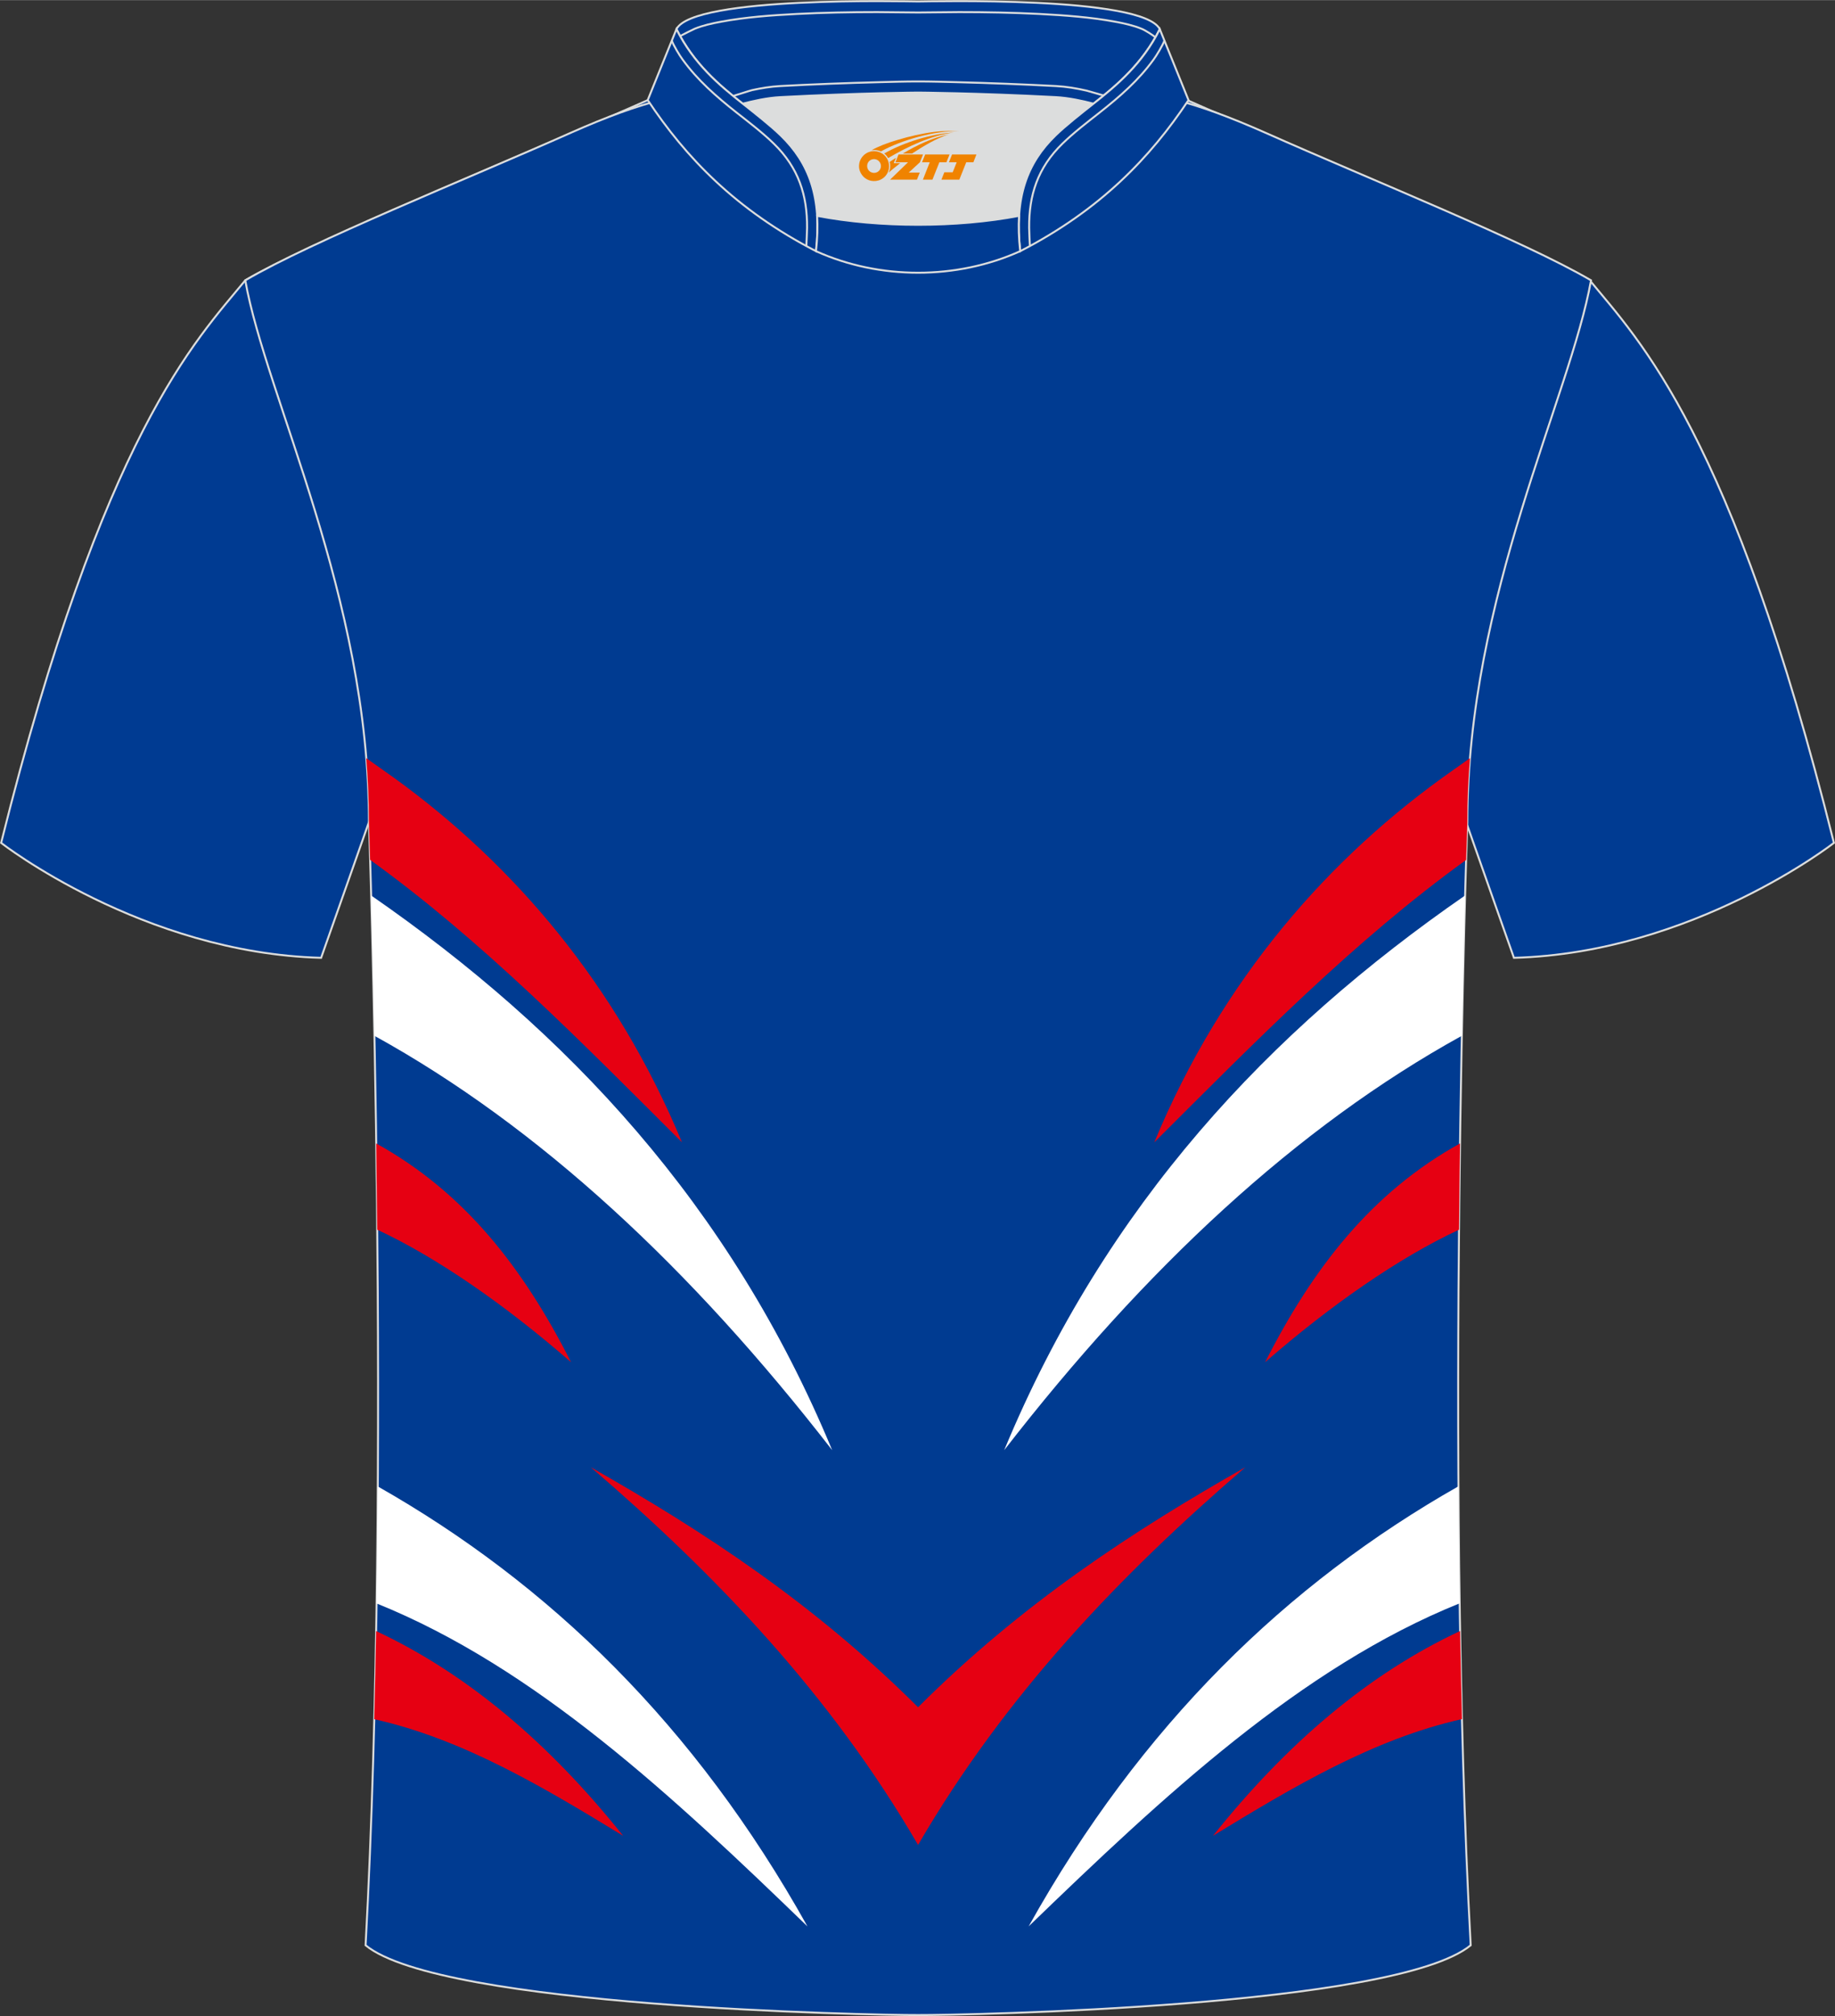 <?xml version="1.0" encoding="utf-8"?>
<!-- Generator: Adobe Illustrator 24.0.1, SVG Export Plug-In . SVG Version: 6.00 Build 0)  -->
<svg xmlns="http://www.w3.org/2000/svg" xmlns:xlink="http://www.w3.org/1999/xlink" version="1.1" id="图层_1" x="0px" y="0px" width="375.2px" height="412px" viewBox="0 0 375.15 411.9" enable-background="new 0 0 375.15 411.9" xml:space="preserve">
<rect x="0" y="0" width="375.15" height="411.9" fill="#333333" stroke="none"/>
<path fill-rule="evenodd" clip-rule="evenodd" fill="#003B92" stroke="#DCDDDD" stroke-width="0.4" stroke-miterlimit="22.926" d="  M325.02,57.26c10.11,12.31,29,31.2,49.91,114.94c0,0-28.84,22.5-65.42,23.48c0,0-7.08-20.03-9.78-27.75  c-20.33-57.7-9.12-106.64-80.95-141.37c-2.57-1.24-7.2-1.8-6.18-3.33c5.31-7.95,13.03-7.21,17.61-5.81c9.52,3.25,3.11-1.14,12.46,3  C264.35,30.05,311.5,49.32,325.02,57.26z"/>
<path fill-rule="evenodd" clip-rule="evenodd" fill="#003B92" stroke="#DCDDDD" stroke-width="0.4" stroke-miterlimit="22.926" d="  M50.14,57.26c-10.11,12.31-29,31.2-49.91,114.94c0,0,28.84,22.5,65.42,23.48c0,0,7.08-20.03,9.78-27.75  c20.33-57.7,9.12-106.64,80.94-141.37c2.57-1.24,7.2-1.8,6.18-3.33c-5.31-7.95-13.03-7.21-17.61-5.81c-9.52,3.25-3.11-1.14-12.46,3  C110.8,30.05,63.65,49.32,50.14,57.26z"/>
<path fill-rule="evenodd" clip-rule="evenodd" fill="#003B91" stroke="#DCDDDD" stroke-width="0.4" stroke-miterlimit="22.926" d="  M187.7,411.7c9.61,0.03,97.56-1.61,112.97-14.26c-5.32-97.53-0.69-229.51-0.69-229.51c0-45.98,21.05-86.85,25.29-110.67  c-13.51-7.94-44.89-20.52-66.57-30.16c-29.78-13.19-33.86-7.48-70.59-7.48c-36.73,0-41.62-5.72-71.4,7.48  c-21.68,9.64-53.06,22.21-66.57,30.16c4.23,23.82,25.29,64.68,25.29,110.67c0,0,4.62,131.98-0.69,229.51  C90.14,410.09,178.09,411.73,187.7,411.7z"/>
<g>
	<path fill-rule="evenodd" clip-rule="evenodd" fill="#E60012" d="M187.71,376.97l-0.02-0.02l-0.01,0.02v-0.05   c-17.84-30.67-41.28-55.14-66.91-77.16c23.1,13.09,45.77,27.94,66.92,49.05c21.14-21.11,43.82-35.96,66.92-49.05   c-25.63,22.03-49.06,46.49-66.91,77.16L187.71,376.97L187.71,376.97z"/>
	<path fill-rule="evenodd" clip-rule="evenodd" fill="#E60012" d="M300.53,154.88c-1.68,1.19-3.28,2.33-3.53,2.5   c-25.17,17.64-47.15,42.59-61.02,76.01c20.68-20.62,40.98-41.29,63.76-57.71c0.15-5,0.25-7.76,0.25-7.76   C299.98,163.53,300.17,159.18,300.53,154.88z"/>
	<path fill-rule="evenodd" clip-rule="evenodd" fill="#FFFFFF" d="M299.53,182.94c-40.02,27.68-73.41,63.14-94.23,113.34   c28.87-37.23,59.89-66.1,93.56-84.67C299.09,200.06,299.33,190.29,299.53,182.94z"/>
	<path fill-rule="evenodd" clip-rule="evenodd" fill="#E60012" d="M298.49,233.61c-18.06,9.99-30.04,25.4-39.85,44.7   c13.51-11.76,27.41-21.38,39.65-27.08C298.34,245.14,298.41,239.25,298.49,233.61z"/>
	<path fill-rule="evenodd" clip-rule="evenodd" fill="#FFFFFF" d="M298.17,303.66c-35.02,19.87-64.91,48.78-87.87,89.92   c27.49-26.55,55.61-52.9,88.12-66.01C298.3,319.56,298.22,311.56,298.17,303.66z"/>
	<path fill-rule="evenodd" clip-rule="evenodd" fill="#E60012" d="M298.51,333.23c-18.67,8.71-35.4,22.92-50.52,41.84   c16.08-9.81,32.74-19.79,50.9-23.84C298.74,345.25,298.61,339.24,298.51,333.23z"/>
	<path fill-rule="evenodd" clip-rule="evenodd" fill="#E60012" d="M74.87,154.88c2.28,1.61,5.07,3.59,5.9,4.18   c24.17,17.53,45.21,41.96,58.65,74.31c-20.68-20.62-40.98-41.3-63.76-57.71c-0.15-4.98-0.24-7.73-0.24-7.73   C75.42,163.53,75.23,159.18,74.87,154.88z"/>
	<path fill-rule="evenodd" clip-rule="evenodd" fill="#FFFFFF" d="M76.54,211.61c33.67,18.57,64.7,47.44,93.59,84.67   c-20.83-50.19-54.24-85.65-94.26-113.34C76.07,190.29,76.32,200.06,76.54,211.61z"/>
	<path fill-rule="evenodd" clip-rule="evenodd" fill="#E60012" d="M77.12,251.23c12.23,5.7,26.13,15.33,39.63,27.08   c-9.81-19.32-21.78-34.72-39.84-44.7C76.99,239.25,77.06,245.15,77.12,251.23z"/>
	<path fill-rule="evenodd" clip-rule="evenodd" fill="#FFFFFF" d="M76.98,327.59c32.51,13.11,60.63,39.44,88.1,66   c-22.96-41.13-52.84-70.04-87.86-89.91C77.18,311.58,77.1,319.57,76.98,327.59z"/>
	<path fill-rule="evenodd" clip-rule="evenodd" fill="#E60012" d="M76.51,351.25c18.15,4.04,34.81,14.02,50.89,23.83   c-15.11-18.92-31.86-33.12-50.51-41.84C76.79,339.26,76.66,345.27,76.51,351.25z"/>
</g>
<path fill-rule="evenodd" clip-rule="evenodd" fill="#DCDDDD" d="M167.06,44.08c12.76,2.44,28.53,2.44,41.29,0  c0.44-7.05,3.03-12.13,7.41-16.4c2.09-2.04,5.48-4.68,7.77-6.5c0.71-0.54,1.41-1.11,2.1-1.68c-0.3-0.07-3.16-0.92-3.46-0.99  c-2.07-0.47-4.17-0.84-6.28-0.95c-6.72-0.35-13.44-0.61-20.16-0.79c-2.67-0.07-5.36-0.15-8.03-0.15c-2.67,0-5.36,0.08-8.03,0.15  c-6.72,0.17-13.45,0.44-20.16,0.79c-1.92,0.1-3.84,0.41-5.74,0.83c-0.49,0.11-3.41,1.08-3.9,1.2c0.65,0.54,1.31,1.06,1.96,1.57  c2.59,2,5.45,4.23,7.8,6.52C164.03,31.95,166.62,37.03,167.06,44.08z"/>
<path fill-rule="evenodd" clip-rule="evenodd" fill="#003B92" stroke="#DCDDDD" stroke-width="0.4" stroke-miterlimit="22.926" d="  M138.29,5.94c3.45-6.82,47.29-5.66,49.41-5.66c2.12,0,45.96-1.16,49.41,5.66c-3.57,7.07-8.63,11.35-13.55,15.23  c-2.12-0.55-5-1.21-7.78-1.35c-16.29-0.85-28.09-0.93-28.09-0.93s-11.79,0.08-28.09,0.93c-2.78,0.14-5.65,0.8-7.78,1.35  C146.92,17.29,141.85,13,138.29,5.94z"/>
<path fill-rule="evenodd" clip-rule="evenodd" fill="none" stroke="#DCDDDD" stroke-width="0.4" stroke-miterlimit="22.926" d="  M236.22,7.6c-0.38-0.33-2.06-1.45-2.88-1.76c-1.65-0.67-3.54-1.09-5.28-1.41c-5.06-0.95-10.42-1.33-15.55-1.6  c-5.46-0.28-10.94-0.38-16.41-0.38c-2.8,0-5.6,0.08-8.4,0.08c-2.8,0-5.6-0.08-8.4-0.08c-5.47,0-10.95,0.1-16.41,0.38  c-5.13,0.26-10.49,0.65-15.55,1.6c-1.74,0.32-3.63,0.74-5.28,1.41c-0.22,0.09-2.61,1.27-3.03,1.51"/>
<path fill-rule="evenodd" clip-rule="evenodd" fill="none" stroke="#DCDDDD" stroke-width="0.4" stroke-miterlimit="22.926" d="  M149.87,19.59c0.48-0.12,3.41-1.09,3.9-1.2c1.9-0.41,3.82-0.73,5.74-0.83c6.72-0.36,13.44-0.62,20.16-0.79  c2.67-0.07,5.36-0.15,8.03-0.15c2.67,0,5.36,0.08,8.03,0.15c6.72,0.17,13.44,0.44,20.16,0.79c2.1,0.11,4.21,0.47,6.28,0.94  c0.31,0.07,3.16,0.92,3.46,1"/>
<path fill-rule="evenodd" clip-rule="evenodd" fill="#003B92" stroke="#DCDDDD" stroke-width="0.4" stroke-miterlimit="22.926" d="  M138.29,5.94l-5.87,14.49c7.81,11.74,18.02,22.42,34.41,30.87c1.24-11.03-1.43-18.02-7.19-23.62c-2.09-2.04-5.48-4.69-7.77-6.5  C146.94,17.3,141.86,13.02,138.29,5.94z"/>
<path fill-rule="evenodd" clip-rule="evenodd" fill="none" stroke="#DCDDDD" stroke-width="0.4" stroke-miterlimit="22.926" stroke-dasharray="1044.432,522.17" d="  M164.85,50.25c0.03-0.52,0.15-3.21,0.15-3.72c0.06-6.62-1.73-12.26-6.8-17.2c-2.33-2.27-5.06-4.35-7.61-6.35  c-4.26-3.36-7.97-6.62-11.03-10.82c-0.57-0.74-1.95-3.04-2.22-3.9"/>
<path fill-rule="evenodd" clip-rule="evenodd" fill="#003B92" stroke="#DCDDDD" stroke-width="0.4" stroke-miterlimit="22.926" d="  M237.11,5.94l5.87,14.49c-7.81,11.74-18.02,22.42-34.4,30.87c-1.24-11.03,1.42-18.02,7.18-23.62c2.09-2.04,5.48-4.69,7.77-6.5  C228.45,17.3,233.54,13.02,237.11,5.94z"/>
<path fill-rule="evenodd" clip-rule="evenodd" fill="none" stroke="#DCDDDD" stroke-width="0.4" stroke-miterlimit="22.926" d="  M210.55,50.25c-0.03-0.52-0.15-3.21-0.15-3.72c-0.06-6.62,1.72-12.26,6.8-17.2c2.33-2.27,5.06-4.35,7.6-6.35  c4.26-3.36,7.97-6.62,11.03-10.82c0.56-0.74,1.95-3.04,2.22-3.9"/>
<path fill-rule="evenodd" clip-rule="evenodd" fill="#003B92" stroke="#DCDDDD" stroke-width="0.4" stroke-miterlimit="22.926" d="  M166.82,51.3c0.29-2.62,0.37-5.02,0.23-7.22c12.76,2.44,28.53,2.44,41.29,0c-0.14,2.2-0.06,4.6,0.23,7.22  C195.56,57.17,179.83,57.17,166.82,51.3z"/>

<g id="图层_x0020_1">
	<path fill="#F08300" d="M175.8,34.94c0.416,1.136,1.472,1.984,2.752,2.032c0.144,0,0.304,0,0.448-0.016h0.016   c0.016,0,0.064,0,0.128-0.016c0.032,0,0.048-0.016,0.08-0.016c0.064-0.016,0.144-0.032,0.224-0.048c0.016,0,0.016,0,0.032,0   c0.192-0.048,0.4-0.112,0.576-0.208c0.192-0.096,0.4-0.224,0.608-0.384c0.672-0.56,1.104-1.408,1.104-2.352   c0-0.224-0.032-0.448-0.08-0.672l0,0C181.64,33.06,181.59,32.89,181.51,32.71C181.04,31.62,179.96,30.86,178.69,30.86C177,30.86,175.62,32.23,175.62,33.93C175.62,34.28,175.68,34.62,175.8,34.94L175.8,34.94L175.8,34.94z M180.1,33.96L180.1,33.96C180.07,34.74,179.41,35.34,178.63,35.3C177.84,35.27,177.25,34.62,177.28,33.83c0.032-0.784,0.688-1.376,1.472-1.344   C179.52,32.52,180.13,33.19,180.1,33.96L180.1,33.96z"/>
	<polygon fill="#F08300" points="194.13,31.54 ,193.49,33.13 ,192.05,33.13 ,190.63,36.68 ,188.68,36.68 ,190.08,33.13 ,188.5,33.13    ,189.14,31.54"/>
	<path fill="#F08300" d="M196.1,26.81c-1.008-0.096-3.024-0.144-5.056,0.112c-2.416,0.304-5.152,0.912-7.616,1.664   C181.38,29.19,179.51,29.91,178.16,30.68C178.36,30.65,178.55,30.63,178.74,30.63c0.48,0,0.944,0.112,1.36,0.288   C184.2,28.6,191.4,26.55,196.1,26.81L196.1,26.81L196.1,26.81z"/>
	<path fill="#F08300" d="M181.57,32.28c4-2.368,8.88-4.672,13.488-5.248c-4.608,0.288-10.224,2-14.288,4.304   C181.09,31.59,181.36,31.91,181.57,32.28C181.57,32.28,181.57,32.28,181.57,32.28z"/>
	<polygon fill="#F08300" points="199.62,31.54 ,199,33.13 ,197.54,33.13 ,196.13,36.68 ,195.67,36.68 ,194.16,36.68 ,192.47,36.68    ,193.06,35.18 ,194.77,35.18 ,195.59,33.13 ,194,33.13 ,194.64,31.54"/>
	<polygon fill="#F08300" points="188.71,31.54 ,188.07,33.13 ,185.78,35.24 ,188.04,35.24 ,187.46,36.68 ,181.97,36.68 ,185.64,33.13    ,183.06,33.13 ,183.7,31.54"/>
	<path fill="#F08300" d="M193.99,27.4c-3.376,0.752-6.464,2.192-9.424,3.952h1.888C188.88,29.78,191.22,28.35,193.99,27.4z    M183.19,32.22C182.56,32.6,182.5,32.65,181.89,33.06c0.064,0.256,0.112,0.544,0.112,0.816c0,0.496-0.112,0.976-0.32,1.392   c0.176-0.16,0.32-0.304,0.432-0.4c0.272-0.24,0.768-0.64,1.6-1.296l0.32-0.256H182.71l0,0L183.19,32.22L183.19,32.22L183.19,32.22z"/>
</g>
</svg>